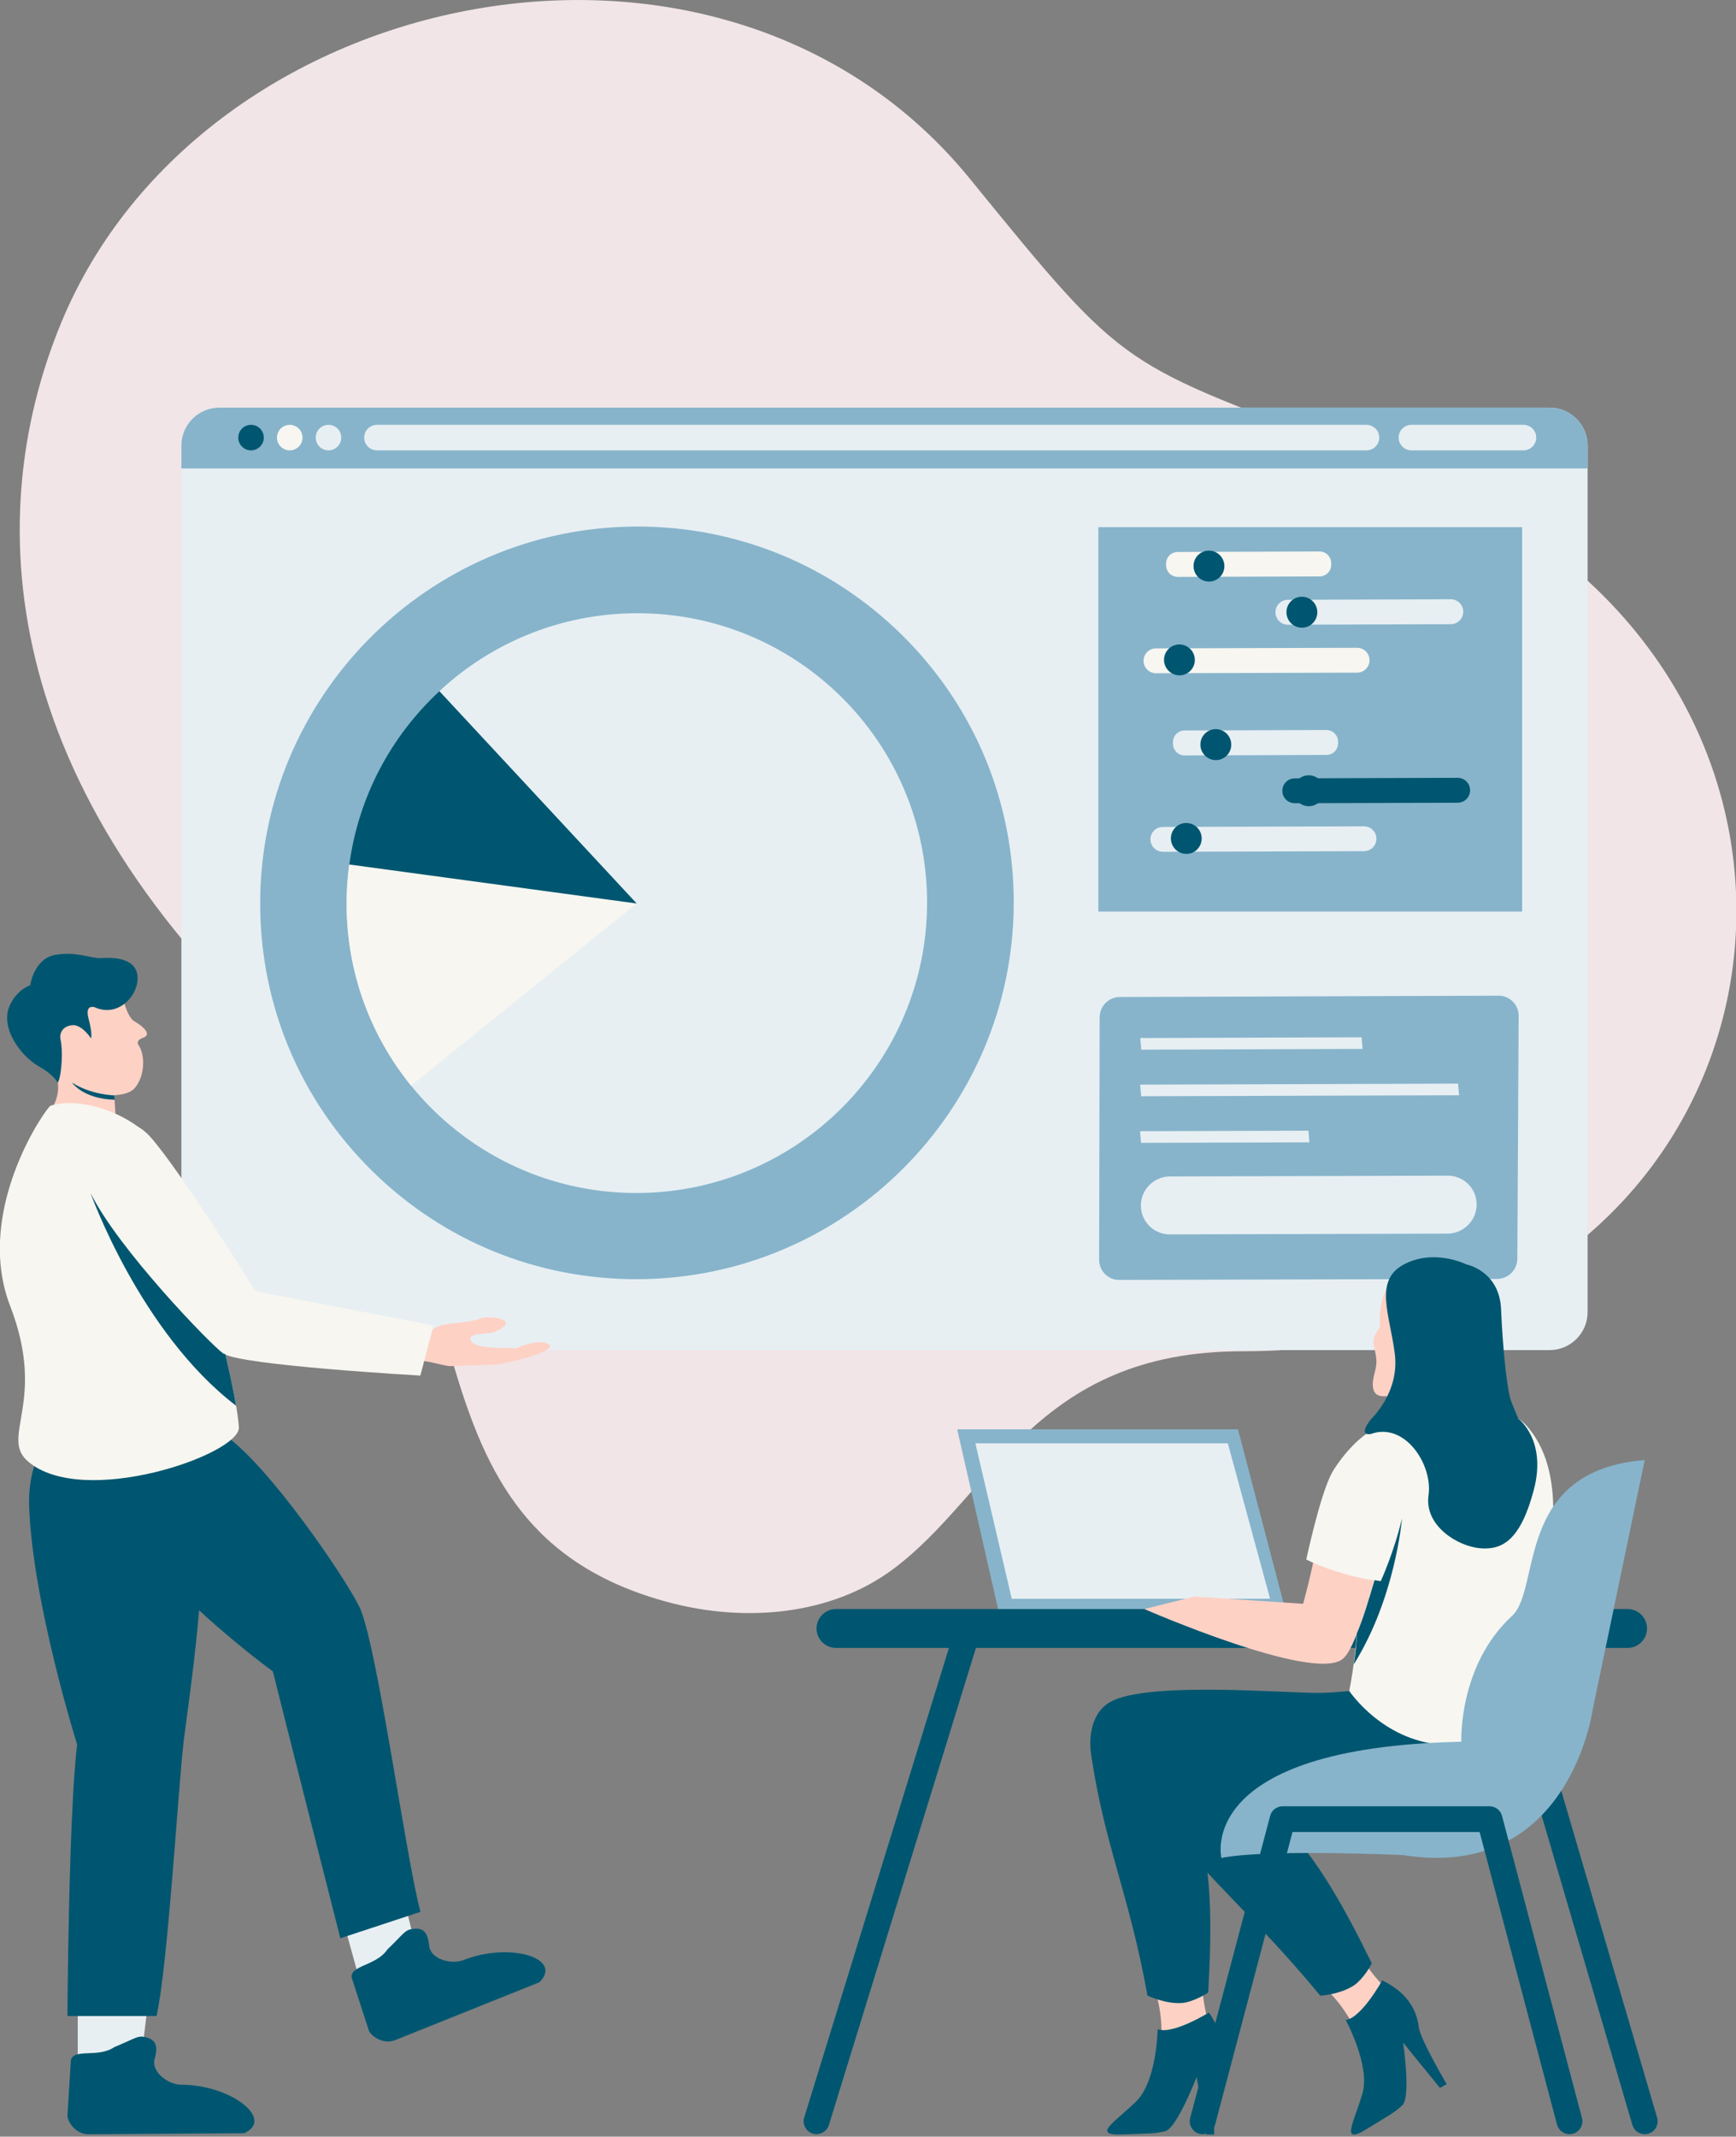 <svg xmlns="http://www.w3.org/2000/svg" xmlns:xlink="http://www.w3.org/1999/xlink" xmlns:serif="http://www.serif.com/" width="100%" height="100%" viewBox="0 0 477 587" xml:space="preserve" style="fill-rule:evenodd;clip-rule:evenodd;stroke-linejoin:round;stroke-miterlimit:2;"><rect x="0" y="0" width="477" height="587" fill="#808080" stroke="none"/>    <g transform="matrix(1.267,0,0,1.267,-77.504,-33.676)">        <path d="M330.604,319.578C390.453,319.578 426.885,284.583 435.667,243.672C442.776,210.536 431.75,173.516 400.323,148.057C387.443,137.625 372.266,131.125 356.198,124.932C303.703,104.703 306.359,108.161 271.536,65.375C217.927,-0.5 105.031,22.599 74.458,96.531C56.219,140.635 61.745,200.531 128.026,258.094C169.49,294.099 145.276,357.844 206.24,374.031C223.068,378.5 241.5,376.714 254.792,366.865C276.469,350.802 285.599,319.578 330.604,319.578" style="fill:rgb(241,229,231);"></path>    </g>    <g transform="matrix(1.004,0,0,1.004,-84.568,-35.713)">        <g transform="matrix(1.662,0,0,1.662,-100.376,-79.59)">            <path d="M366.234,291.573L147.203,291.573C143.745,291.573 140.943,288.771 140.943,285.313L140.943,142.667C140.943,139.214 143.745,136.406 147.203,136.406L366.234,136.406C369.693,136.406 372.5,139.208 372.5,142.667L372.5,285.313C372.5,288.771 369.693,291.573 366.234,291.573Z" style="fill:rgb(231,239,243);fill-rule:nonzero;"></path>        </g>        <g transform="matrix(1.662,0,0,1.662,-100.376,-79.59)">            <rect x="291.938" y="156.083" width="69.781" height="63.286" style="fill:rgb(135,180,203);"></rect>        </g>        <g transform="matrix(1.662,0,0,1.662,-100.376,-79.59)">            <path d="M215.995,279.896C199.495,279.932 183.958,273.568 172.245,261.969C160.464,250.302 153.958,234.755 153.917,218.172C153.839,184.021 181.604,156.099 215.839,155.984C232.406,155.927 247.995,162.318 259.74,173.974C271.536,185.688 278.021,201.297 278.005,217.917C277.969,252.047 250.141,279.828 215.995,279.896Z" style="fill:rgb(135,180,203);fill-rule:nonzero;"></path>        </g>        <g transform="matrix(1.662,0,0,1.662,382.743,306.018)">            <g>                <g>                    <g>                        <g>                            <clipPath id="_clip1">                                <rect x="1.333" y="0.958" width="69.333" height="47.042"></rect>                            </clipPath>                            <g clip-path="url(#_clip1)">                                <path d="M66.922,47.839L4.672,48C2.849,48.005 1.375,46.521 1.38,44.682L1.464,4.776C1.469,2.932 2.948,1.432 4.776,1.422L67.161,1.208C68.99,1.198 70.469,2.693 70.458,4.542L70.245,44.5C70.24,46.344 68.745,47.839 66.922,47.839Z" style="fill:rgb(135,180,203);fill-rule:nonzero;"></path>                            </g>                        </g>                    </g>                </g>            </g>        </g>        <g transform="matrix(1.662,0,0,1.662,-100.376,-79.59)">            <path d="M349.979,172.057L323.156,172.146C322.026,172.151 321.109,171.234 321.099,170.104C321.094,168.969 322.005,168.047 323.135,168.042L349.964,167.953C351.099,167.948 352.016,168.865 352.021,170C352.026,171.135 351.109,172.057 349.979,172.057Z" style="fill:rgb(231,239,243);fill-rule:nonzero;"></path>        </g>        <g transform="matrix(1.662,0,0,1.662,-100.376,-79.59)">            <path d="M328.37,164.193L305.021,164.271C303.964,164.276 303.094,163.417 303.089,162.354L303.089,162.099C303.078,161.036 303.932,160.172 304.99,160.167L328.344,160.083C329.406,160.078 330.271,160.943 330.276,162.005L330.281,162.255C330.286,163.323 329.432,164.193 328.37,164.193Z" style="fill:rgb(247,246,240);fill-rule:nonzero;"></path>        </g>        <g transform="matrix(1.662,0,0,1.662,-100.376,-79.59)">            <path d="M334.552,180.036L301.438,180.135C300.307,180.141 299.391,179.229 299.38,178.099C299.37,176.969 300.281,176.047 301.406,176.042L334.531,175.943C335.667,175.938 336.583,176.849 336.589,177.984C336.594,179.115 335.682,180.036 334.552,180.036Z" style="fill:rgb(247,246,240);fill-rule:nonzero;"></path>        </g>        <g transform="matrix(1.662,0,0,1.662,-100.376,-79.59)">            <path d="M335.443,241.984L299,242.109L298.839,240.193L335.286,240.068L335.443,241.984Z" style="fill:rgb(231,239,243);fill-rule:nonzero;"></path>        </g>        <g transform="matrix(1.662,0,0,1.662,-100.376,-79.59)">            <path d="M351.333,249.615L298.984,249.776L298.823,247.865L351.177,247.698L351.333,249.615Z" style="fill:rgb(231,239,243);fill-rule:nonzero;"></path>        </g>        <g transform="matrix(1.662,0,0,1.662,-100.376,-79.59)">            <path d="M326.693,257.365L298.964,257.448L298.802,255.531L326.531,255.448L326.693,257.365Z" style="fill:rgb(231,239,243);fill-rule:nonzero;"></path>        </g>        <g transform="matrix(1.662,0,0,1.662,-100.376,-79.59)">            <path d="M349.417,272.396L303.708,272.521C301.068,272.526 298.938,270.401 298.938,267.766C298.948,265.135 301.094,262.99 303.729,262.984L349.464,262.854C352.109,262.844 354.245,264.979 354.229,267.615C354.219,270.245 352.063,272.391 349.417,272.396Z" style="fill:rgb(231,239,243);fill-rule:nonzero;"></path>        </g>        <g transform="matrix(1.662,0,0,1.662,-100.376,-79.59)">            <path d="M215.885,170.255C203.349,170.292 191.932,175.156 183.427,183.083C175.505,190.422 170.094,200.411 168.589,211.62C168.286,213.76 168.146,215.948 168.151,218.172C168.172,229.495 172.151,239.88 178.766,248.031C187.516,258.833 200.932,265.74 215.948,265.708C242.323,265.651 263.719,244.26 263.734,217.911C263.75,191.516 242.328,170.172 215.885,170.255Z" style="fill:rgb(231,239,243);fill-rule:nonzero;"></path>        </g>        <g transform="matrix(1.662,0,0,1.662,-100.376,-79.59)">            <path d="M327.995,170.078C328,171.484 326.87,172.63 325.464,172.635C324.063,172.641 322.917,171.5 322.911,170.094C322.901,168.688 324.031,167.542 325.438,167.536C326.844,167.531 327.99,168.672 327.995,170.078Z" style="fill:rgb(0,86,112);fill-rule:nonzero;"></path>        </g>        <g transform="matrix(1.662,0,0,1.662,-100.376,-79.59)">            <path d="M312.693,162.484C312.698,163.896 311.568,165.036 310.167,165.042C308.766,165.047 307.62,163.911 307.609,162.5C307.599,161.094 308.729,159.948 310.13,159.943C311.536,159.943 312.682,161.078 312.693,162.484Z" style="fill:rgb(0,86,112);fill-rule:nonzero;"></path>        </g>        <g transform="matrix(1.662,0,0,1.662,-100.376,-79.59)">            <path d="M307.823,177.932C307.833,179.333 306.703,180.479 305.307,180.479C303.906,180.484 302.76,179.349 302.75,177.943C302.74,176.542 303.87,175.396 305.266,175.391C306.672,175.391 307.818,176.526 307.823,177.932Z" style="fill:rgb(0,86,112);fill-rule:nonzero;"></path>        </g>        <g transform="matrix(1.662,0,0,1.662,-100.376,-79.59)">            <path d="M351.109,201.453L324.292,201.536C323.156,201.542 322.24,200.625 322.234,199.495C322.224,198.365 323.135,197.443 324.266,197.438L351.094,197.349C352.229,197.344 353.146,198.26 353.151,199.396C353.156,200.526 352.24,201.448 351.109,201.453Z" style="fill:rgb(0,86,112);fill-rule:nonzero;"></path>        </g>        <g transform="matrix(1.662,0,0,1.662,-100.376,-79.59)">            <path d="M329.5,193.583L306.156,193.667C305.094,193.672 304.229,192.807 304.224,191.745L304.219,191.495C304.214,190.427 305.063,189.563 306.125,189.557L329.479,189.479C330.542,189.474 331.401,190.333 331.411,191.396L331.411,191.651C331.417,192.714 330.563,193.583 329.5,193.583Z" style="fill:rgb(231,239,243);fill-rule:nonzero;"></path>        </g>        <g transform="matrix(1.662,0,0,1.662,-100.376,-79.59)">            <path d="M335.688,209.427L302.568,209.531C301.443,209.531 300.521,208.62 300.51,207.49C300.505,206.359 301.411,205.438 302.542,205.438L335.667,205.333C336.797,205.328 337.719,206.245 337.724,207.375C337.729,208.505 336.818,209.427 335.688,209.427Z" style="fill:rgb(231,239,243);fill-rule:nonzero;"></path>        </g>        <g transform="matrix(1.662,0,0,1.662,-100.376,-79.59)">            <path d="M329.13,199.474C329.135,200.88 328.005,202.021 326.599,202.026C325.198,202.031 324.052,200.896 324.042,199.49C324.031,198.083 325.167,196.938 326.568,196.932C327.974,196.927 329.12,198.063 329.13,199.474Z" style="fill:rgb(0,86,112);fill-rule:nonzero;"></path>        </g>        <g transform="matrix(1.662,0,0,1.662,-100.376,-79.59)">            <path d="M313.823,191.88C313.828,193.286 312.698,194.432 311.297,194.438C309.896,194.443 308.75,193.302 308.74,191.896C308.729,190.484 309.859,189.339 311.26,189.333C312.667,189.333 313.813,190.469 313.823,191.88Z" style="fill:rgb(0,86,112);fill-rule:nonzero;"></path>        </g>        <g transform="matrix(1.662,0,0,1.662,-100.376,-79.59)">            <path d="M308.953,207.323C308.964,208.729 307.839,209.875 306.438,209.875C305.036,209.88 303.891,208.745 303.88,207.339C303.87,205.932 305,204.792 306.401,204.786C307.802,204.786 308.948,205.917 308.953,207.323Z" style="fill:rgb(0,86,112);fill-rule:nonzero;"></path>        </g>        <g transform="matrix(1.662,0,0,1.662,-100.376,-79.59)">            <path d="M215.917,218.042L178.766,248.031C172.151,239.885 168.172,229.495 168.151,218.172C168.146,215.953 168.286,213.76 168.589,211.62L215.917,218.042Z" style="fill:rgb(247,246,240);fill-rule:nonzero;"></path>        </g>        <g transform="matrix(1.662,0,0,1.662,-100.376,-79.59)">            <path d="M215.917,218.042L168.589,211.62C170.094,200.411 175.505,190.422 183.427,183.083L215.917,218.042Z" style="fill:rgb(0,86,112);fill-rule:nonzero;"></path>        </g>        <g transform="matrix(1.662,0,0,1.662,-100.376,-79.59)">            <path d="M140.943,142.667L140.943,146.422L372.5,146.422L372.5,142.667C372.5,139.214 369.693,136.406 366.234,136.406L147.203,136.406C143.745,136.406 140.943,139.208 140.943,142.667Z" style="fill:rgb(135,180,203);fill-rule:nonzero;"></path>        </g>        <g transform="matrix(1.662,0,0,1.662,-100.376,-79.59)">            <path d="M154.516,141.339C154.516,141.615 154.458,141.885 154.354,142.141C154.245,142.396 154.094,142.625 153.896,142.823C153.698,143.021 153.474,143.172 153.214,143.276C152.958,143.385 152.688,143.438 152.411,143.438C152.13,143.438 151.865,143.385 151.604,143.276C151.349,143.172 151.12,143.021 150.922,142.823C150.724,142.625 150.573,142.396 150.469,142.141C150.359,141.885 150.307,141.615 150.307,141.339C150.307,141.057 150.359,140.792 150.469,140.531C150.573,140.276 150.724,140.047 150.922,139.849C151.12,139.651 151.349,139.5 151.604,139.396C151.865,139.286 152.13,139.234 152.411,139.234C152.688,139.234 152.958,139.286 153.214,139.396C153.474,139.5 153.698,139.651 153.896,139.849C154.094,140.047 154.245,140.276 154.354,140.531C154.458,140.792 154.516,141.057 154.516,141.339Z" style="fill:rgb(0,86,112);fill-rule:nonzero;"></path>        </g>        <g transform="matrix(1.662,0,0,1.662,-100.376,-79.59)">            <path d="M160.891,141.339C160.891,141.615 160.839,141.885 160.729,142.141C160.625,142.396 160.469,142.625 160.271,142.823C160.078,143.021 159.849,143.172 159.589,143.276C159.333,143.385 159.063,143.438 158.786,143.438C158.505,143.438 158.24,143.385 157.979,143.276C157.724,143.172 157.495,143.021 157.297,142.823C157.104,142.625 156.948,142.396 156.844,142.141C156.734,141.885 156.682,141.615 156.682,141.339C156.682,141.057 156.734,140.792 156.844,140.531C156.948,140.276 157.104,140.047 157.297,139.849C157.495,139.651 157.724,139.5 157.979,139.396C158.24,139.286 158.505,139.234 158.786,139.234C159.063,139.234 159.333,139.286 159.589,139.396C159.849,139.5 160.078,139.651 160.271,139.849C160.469,140.047 160.625,140.276 160.729,140.531C160.839,140.792 160.891,141.057 160.891,141.339Z" style="fill:rgb(247,246,240);fill-rule:nonzero;"></path>        </g>        <g transform="matrix(1.662,0,0,1.662,-100.376,-79.59)">            <path d="M167.266,141.339C167.266,141.615 167.214,141.885 167.109,142.141C167,142.396 166.849,142.625 166.651,142.823C166.453,143.021 166.229,143.172 165.969,143.276C165.714,143.385 165.443,143.438 165.167,143.438C164.885,143.438 164.62,143.385 164.359,143.276C164.104,143.172 163.875,143.021 163.677,142.823C163.479,142.625 163.328,142.396 163.224,142.141C163.115,141.885 163.063,141.615 163.063,141.339C163.063,141.057 163.115,140.792 163.224,140.531C163.328,140.276 163.479,140.047 163.677,139.849C163.875,139.651 164.104,139.5 164.359,139.396C164.62,139.286 164.885,139.234 165.167,139.234C165.443,139.234 165.714,139.286 165.969,139.396C166.229,139.5 166.453,139.651 166.651,139.849C166.849,140.047 167,140.276 167.109,140.531C167.214,140.792 167.266,141.057 167.266,141.339Z" style="fill:rgb(231,239,243);fill-rule:nonzero;"></path>        </g>        <g transform="matrix(1.662,0,0,1.662,-100.376,-79.59)">            <path d="M336.089,143.438L173.141,143.438C171.99,143.438 171.042,142.49 171.042,141.339C171.042,140.182 171.99,139.234 173.141,139.234L336.089,139.234C337.245,139.234 338.193,140.182 338.193,141.339C338.193,142.495 337.245,143.438 336.089,143.438Z" style="fill:rgb(231,239,243);fill-rule:nonzero;"></path>        </g>        <g transform="matrix(1.662,0,0,1.662,-100.376,-79.59)">            <path d="M361.943,143.438L343.484,143.438C342.328,143.438 341.38,142.49 341.38,141.339C341.38,140.182 342.328,139.234 343.484,139.234L361.943,139.234C363.094,139.234 364.042,140.182 364.042,141.339C364.042,142.495 363.094,143.438 361.943,143.438Z" style="fill:rgb(231,239,243);fill-rule:nonzero;"></path>        </g>        <g transform="matrix(1.662,0,0,1.662,-100.376,-79.59)">            <path d="M268.693,304.62L275.563,334.818L322.854,334.818L314.927,304.62L268.693,304.62Z" style="fill:rgb(135,180,203);fill-rule:nonzero;"></path>        </g>        <g transform="matrix(1.662,0,0,1.662,-100.376,-79.59)">            <path d="M271.688,306.922L277.677,332.516L320.214,332.51L313.255,306.922L271.688,306.922Z" style="fill:rgb(231,239,243);fill-rule:nonzero;"></path>        </g>        <g transform="matrix(1.662,0,0,1.662,-100.376,-79.59)">            <path d="M248.734,340.604L379.089,340.604C380.849,340.604 382.286,339.161 382.286,337.401C382.286,335.641 380.849,334.203 379.089,334.203L248.734,334.203C246.969,334.203 245.531,335.646 245.531,337.401C245.531,339.161 246.969,340.604 248.734,340.604Z" style="fill:rgb(0,86,112);fill-rule:nonzero;"></path>        </g>        <g transform="matrix(1.662,0,0,1.662,-100.376,-79.59)">            <path d="M245.531,420.661C245.323,420.661 245.12,420.63 244.911,420.573C243.792,420.224 243.156,419.036 243.5,417.922L268.51,336.786C268.786,335.891 269.615,335.286 270.542,335.286L358.115,335.286C359.057,335.286 359.885,335.906 360.151,336.807L383.948,417.948C384.271,419.073 383.63,420.25 382.505,420.578C381.385,420.901 380.198,420.266 379.87,419.141L356.521,339.531L272.109,339.531L247.563,419.167C247.281,420.073 246.438,420.661 245.531,420.661Z" style="fill:rgb(0,86,112);fill-rule:nonzero;"></path>        </g>        <g transform="matrix(1.662,0,0,1.662,-100.376,-79.59)">            <path d="M167.391,384.823L170.094,394.609L179.75,390.74L177.729,382.505L167.391,384.823Z" style="fill:rgb(231,239,243);fill-rule:nonzero;"></path>        </g>        <g transform="matrix(1.662,0,0,1.662,-100.376,-79.59)">            <path d="M123.88,398.359L123.88,408.625L134.286,408.557L135.536,398.359L123.88,398.359Z" style="fill:rgb(231,239,243);fill-rule:nonzero;"></path>        </g>        <g transform="matrix(1.662,0,0,1.662,-100.376,-79.59)">            <path d="M119.943,251.188L119.667,251.828C119.672,251.833 121.5,255.51 125.745,255.641C128.432,255.729 130.417,254.422 130.089,252.781L129.896,249.609C131.125,249.536 132.432,249.281 133.146,248.547C134.729,246.901 135.125,243.589 134.026,241.552C134.026,241.552 133.094,240.693 134.656,240.135C136.214,239.583 134.474,238.156 133.224,237.453C131.969,236.75 131.339,233.594 131.339,233.594L124.625,233.563L116.604,240.958C116.604,240.958 119.563,244.406 120.594,247.589C120.594,247.589 120.943,249.182 119.943,251.188Z" style="fill:rgb(254,209,197);fill-rule:nonzero;"></path>        </g>        <g transform="matrix(1.662,0,0,1.662,-100.376,-79.59)">            <path d="M201.219,290.495C199.365,289.656 196.047,291.37 195.844,291.297C195.031,291.031 188.406,291.74 188.5,289.516C189.391,288.62 191.401,289.021 192.479,288.573C197.255,286.557 191.714,285.823 190.297,286.339C187.688,287.281 184.146,287.005 182.885,287.844C182.438,288.141 181.156,288.943 179.641,288.813L178.969,293.151C181.677,293.286 184.484,294.26 185.276,294.214C187.927,294.078 190.052,294.094 192.667,293.943C194.203,293.849 203.786,291.651 201.219,290.495" style="fill:rgb(254,209,197);fill-rule:nonzero;"></path>        </g>        <g transform="matrix(1.662,0,0,1.662,-100.376,-79.59)">            <path d="M149.891,306.995C145.401,303.094 136.161,297.526 136.161,297.526L126.021,302.62L128.349,316.417C136.432,330.276 156.005,344.474 156.005,344.474C158.724,355.38 167.12,388.406 167.12,388.406L180.318,384.057C178.026,375.792 173.417,341.859 170.516,334.443C169.167,330.979 157.615,313.698 149.891,306.995Z" style="fill:rgb(0,86,112);fill-rule:nonzero;"></path>        </g>        <g transform="matrix(1.662,0,0,1.662,-100.376,-79.59)">            <path d="M144.167,319.609C143.547,313.693 141.005,302.328 141.005,302.328L128.578,301.719L117.052,309.766C117.052,309.766 115.693,312.62 115.88,317.49C116.5,333.411 123.776,356.505 123.776,356.505C122.37,368.094 122.177,401.208 122.177,401.208L136.854,401.208C138.729,392.833 140.396,363.901 141.313,356.016C141.844,351.464 145.224,329.724 144.167,319.609Z" style="fill:rgb(0,86,112);fill-rule:nonzero;"></path>        </g>        <g transform="matrix(1.662,0,0,1.662,-100.376,-79.59)">            <path d="M130.255,254.177C132.75,253.786 134.661,255.135 135.828,256.464C140.755,262.01 153.172,281.885 153.172,281.885L182.474,287.495L180.292,295.766C180.292,295.766 150.604,294.089 147.859,292.141C145.417,290.411 126.729,270.943 124.88,262.859C124.432,260.906 125.042,254.99 130.255,254.177Z" style="fill:rgb(247,246,240);fill-rule:nonzero;"></path>        </g>        <g transform="matrix(1.662,0,0,1.662,-100.376,-79.59)">            <path d="M147,287.432C147,287.432 150.188,299.854 150.411,304.297C150.635,308.734 124.76,317.714 115.677,309.896C110.979,305.844 118.87,300.177 112.745,284.292C106.682,268.573 118.776,251.531 119.396,251.339C123.76,249.99 129.953,251.911 133.896,254.865C139.016,258.693 146.443,273.401 147,287.432Z" style="fill:rgb(247,246,240);fill-rule:nonzero;"></path>        </g>        <g transform="matrix(1.662,0,0,1.662,-100.376,-79.59)">            <path d="M120.594,247.589C120.594,247.589 120.026,246.292 117.531,244.901C115.036,243.51 111.552,239.495 112.375,235.703C112.375,235.703 113.078,232.688 116.052,231.495C116.052,231.495 116.656,227.13 120.172,226.5C123.688,225.87 126.193,227.167 127.771,227.042C129.349,226.917 133.411,226.849 133.714,229.958C134.01,233.073 130.604,236.891 126.719,235.141C126.719,235.141 124.984,234.469 125.661,237.021C126.339,239.573 126.068,240.255 126.068,240.255C126.068,240.255 124.583,237.953 123.005,238.078C121.427,238.203 120.776,239.365 121.063,240.563C121.422,242.068 121.307,246.115 120.594,247.589Z" style="fill:rgb(0,86,112);fill-rule:nonzero;"></path>        </g>        <g transform="matrix(1.662,0,0,1.662,-100.376,-79.59)">            <path d="M199.932,395.635L176.161,405.172C174.094,406.016 171.922,404.354 171.745,403.391L168.979,394.87C168.729,392.854 173.031,392.953 174.849,390.271C177.672,387.536 177.724,387.078 178.922,386.891C181.01,386.526 181.464,387.745 181.708,389.292C181.724,391.964 185.495,392.745 187.359,392.01C194.958,389 203.849,391.635 199.932,395.635" style="fill:rgb(0,86,112);fill-rule:nonzero;"></path>        </g>        <g transform="matrix(1.662,0,0,1.662,-100.376,-79.59)">            <path d="M151.271,420.505L125.656,420.677C123.422,420.703 122.005,418.359 122.193,417.396L122.75,408.453C123.255,406.49 127.224,408.156 129.896,406.328C133.526,404.818 133.74,404.411 134.922,404.672C137,405.104 136.969,406.396 136.641,407.927C135.672,410.422 138.896,412.526 140.896,412.521C149.073,412.51 156.38,418.224 151.271,420.505" style="fill:rgb(0,86,112);fill-rule:nonzero;"></path>        </g>        <g transform="matrix(1.662,0,0,1.662,101.293,330.396)">            <g>                <g>                    <g>                        <path d="M1.578,0.839C4.708,2.875 8.563,2.953 8.563,2.953L8.604,3.677C3.391,3.526 1.578,0.839 1.578,0.839Z" style="fill:rgb(0,86,112);fill-rule:nonzero;"></path>                    </g>                </g>            </g>        </g>        <g transform="matrix(1.662,0,0,1.662,105.725,359.205)">            <g>                <g>                    <g>                        <path d="M23.859,28.141C23.922,28.182 24.073,28.182 24.167,28.214C24.776,30.823 25.49,34.052 25.948,36.719C10.172,24.682 2.021,1.807 2.021,1.807L2.047,1.823C6.573,10.922 21.677,26.594 23.859,28.141Z" style="fill:rgb(0,86,112);fill-rule:nonzero;"></path>                    </g>                </g>            </g>        </g>        <g transform="matrix(1.662,0,0,1.662,-100.376,-79.59)">            <path d="M339.411,281.339C339.411,281.339 338.036,283.969 338.302,287.292C338.396,288.464 336.932,288.823 337.292,290.75C337.651,292.677 337.979,293.328 337.453,295.219C336.932,297.109 336.786,299.224 338.953,299.167C341.901,299.089 343.62,300.698 343.62,300.698L343.62,281.906L339.411,281.339Z" style="fill:rgb(254,209,197);fill-rule:nonzero;"></path>        </g>        <g transform="matrix(1.662,0,0,1.662,-100.376,-79.59)">            <path d="M300.875,395.953C300.875,395.953 302.979,400.521 302.156,406.922C301.339,413.323 310.755,404.182 310.755,404.182C310.755,404.182 309.021,400.339 309.021,395.13C309.021,389.917 300.875,395.953 300.875,395.953Z" style="fill:rgb(254,209,197);fill-rule:nonzero;"></path>        </g>        <g transform="matrix(1.662,0,0,1.662,-100.376,-79.59)">            <path d="M328.307,395.802C328.307,395.802 332.385,398.755 334.807,404.734C337.229,410.714 340.953,398.13 340.953,398.13C340.953,398.13 337.557,395.635 335,391.094C332.443,386.552 328.307,395.802 328.307,395.802Z" style="fill:rgb(254,209,197);fill-rule:nonzero;"></path>        </g>        <g transform="matrix(1.662,0,0,1.662,-100.376,-79.59)">            <path d="M293.813,349.552C299.813,345.995 323.411,348.13 328.63,348.005C334.63,347.865 343.786,346.177 350.021,346.359C355.938,353.339 355.755,363.646 347.776,367.068C335.266,372.438 315.427,367.141 307.203,364.208C308.724,372.417 311.302,375.661 310.026,397.318C309.651,397.661 307.396,398.906 305.818,399.057C303.271,399.302 300.349,398.01 300.021,397.833C296.979,380.964 293.01,373.37 290.745,358.167C290.458,356.281 290.323,351.62 293.813,349.552Z" style="fill:rgb(0,86,112);fill-rule:nonzero;"></path>        </g>        <g transform="matrix(1.662,0,0,1.662,-100.376,-79.59)">            <path d="M364.859,329.839C366.422,325.984 369.458,311.422 362.234,303.797C358.245,299.589 349.953,302.25 349.953,302.25C344.609,301.688 338.719,301.484 336.573,304.464C336.573,304.464 336.141,309.146 333.651,316.25C333.651,316.25 331.833,319.911 331.089,321.667C330.172,323.818 330.833,327.104 334.568,333.156C334.552,334.391 334.854,339.276 333.255,347.698C333.255,347.698 339.057,356.438 349.594,356.589C359.984,356.74 364.755,353.469 364.755,353.469C364.755,353.469 365.151,355.208 363.547,349.146C361.005,339.547 363.276,333.745 364.859,329.839Z" style="fill:rgb(247,246,240);fill-rule:nonzero;"></path>        </g>        <g transform="matrix(1.662,0,0,1.662,-100.376,-79.59)">            <path d="M325.651,333.339C325.651,333.339 327.083,328.328 327.979,323.089C333.526,325.615 335.458,325.969 338.422,326.104C336.214,333.073 334.214,340.781 332.167,342.427C327.297,346.349 299.505,334.203 299.505,334.203L307.76,332.146L325.651,333.339Z" style="fill:rgb(254,209,197);fill-rule:nonzero;"></path>        </g>        <g transform="matrix(1.662,0,0,1.662,-100.376,-79.59)">            <path d="M338.422,329.594C338.422,329.594 347.583,309.688 339.599,303.703C339.599,303.703 335.318,304.177 330.719,311.229C328.938,313.953 326.964,322.49 326.167,326.052C328.146,327.073 333.672,329.188 338.422,329.594Z" style="fill:rgb(247,246,240);fill-rule:nonzero;"></path>        </g>        <g transform="matrix(1.662,0,0,1.662,-100.376,-79.59)">            <path d="M307.495,353.26C307.495,353.26 313.807,359.979 318.25,365.036C323.604,371.448 327.443,373.01 336.953,392.516C336.792,392.995 335.438,395.188 334.135,396.089C332.036,397.552 328.859,397.859 328.484,397.865C317.557,384.651 310.813,379.729 301.375,367.589C300.203,366.083 307.495,353.26 307.495,353.26Z" style="fill:rgb(0,86,112);fill-rule:nonzero;"></path>        </g>        <g transform="matrix(1.662,0,0,1.662,-100.376,-79.59)">            <path d="M338.682,395.344C338.682,395.344 335.297,401.495 332.672,401.87C332.672,401.87 336.729,409.307 335.438,413.906C334.141,418.505 331.599,422.599 336.125,419.813C340.656,417.026 340.5,417.234 341.974,415.917C343.453,414.604 342.125,405.599 342.125,405.599L348.188,413.047L349.297,412.427C349.297,412.427 344.943,405.057 344.693,403.016C344.443,400.979 343.458,397.646 338.682,395.344Z" style="fill:rgb(0,86,112);fill-rule:nonzero;"></path>        </g>        <g transform="matrix(1.662,0,0,1.662,-100.376,-79.59)">            <path d="M310.141,400.635C310.141,400.635 304.172,404.339 301.703,403.375C301.703,403.375 301.589,411.849 298.208,415.224C294.823,418.599 290.594,420.917 295.911,420.708C301.229,420.5 300.984,420.604 302.922,420.182C304.854,419.76 308.115,411.26 308.115,411.26L309.745,420.724L311.01,420.724C311.01,420.724 310.828,412.167 311.615,410.266C312.401,408.37 313.177,404.979 310.141,400.635Z" style="fill:rgb(0,86,112);fill-rule:nonzero;"></path>        </g>        <g transform="matrix(1.662,0,0,1.662,-100.376,-79.59)">            <path d="M336.823,302.943C336.823,302.943 341.568,298.604 340.75,292.156C339.938,285.714 337.25,280.104 342.26,277.458C347.271,274.818 352.521,277.458 352.521,277.458C352.521,277.458 357.984,278.49 358.25,284.844C358.521,291.198 359.214,298.245 359.958,300.115C360.708,301.984 361.083,302.849 361.083,302.849C361.083,302.849 365.823,306.354 363.641,314.594C361.458,322.833 358.49,324.516 354.802,324.198C351.12,323.875 345.583,320.51 346.307,315.469C347.031,310.422 342.406,303.375 336.823,305.375C336.823,305.375 334.547,305.932 336.823,302.943Z" style="fill:rgb(0,86,112);fill-rule:nonzero;"></path>        </g>        <g transform="matrix(1.662,0,0,1.662,451.443,447.851)">            <g>                <g>                    <g>                        <path d="M9.917,1.917C8.609,7.484 6.422,12.255 6.422,12.255C6.089,12.229 5.74,12.141 5.401,12.094C4.354,15.599 3.443,18.651 2.484,20.849C2.427,22.339 2.318,23.844 1.979,25.948C8.854,14.99 9.917,1.911 9.917,1.911L9.917,1.917Z" style="fill:rgb(0,86,112);fill-rule:nonzero;"></path>                    </g>                </g>            </g>        </g>        <g transform="matrix(1.662,0,0,1.662,-100.376,-79.59)">            <path d="M312.203,375.188C312.203,375.188 307.656,356.974 351.703,356.052C351.703,356.052 351.182,343.505 360.063,335.323C364.917,330.849 360.391,311.422 381.906,309.667L373.339,350.771C373.339,350.771 369.49,379.104 342.089,374.708C342.089,374.708 319.396,373.682 312.203,375.188Z" style="fill:rgb(135,180,203);fill-rule:nonzero;"></path>        </g>        <g transform="matrix(1.662,0,0,1.662,-100.376,-79.59)">            <path d="M369.516,420.661C368.573,420.661 367.719,420.031 367.458,419.078L354.719,370.917L323.906,370.917L311.167,419.078C310.859,420.214 309.703,420.875 308.573,420.594C307.438,420.292 306.755,419.13 307.057,418L320.224,368.26C320.464,367.323 321.313,366.677 322.271,366.677L356.354,366.677C357.318,366.677 358.167,367.323 358.406,368.26L371.573,418C371.87,419.13 371.193,420.292 370.057,420.594C369.88,420.635 369.688,420.661 369.516,420.661Z" style="fill:rgb(0,86,112);fill-rule:nonzero;"></path>        </g>    </g></svg>